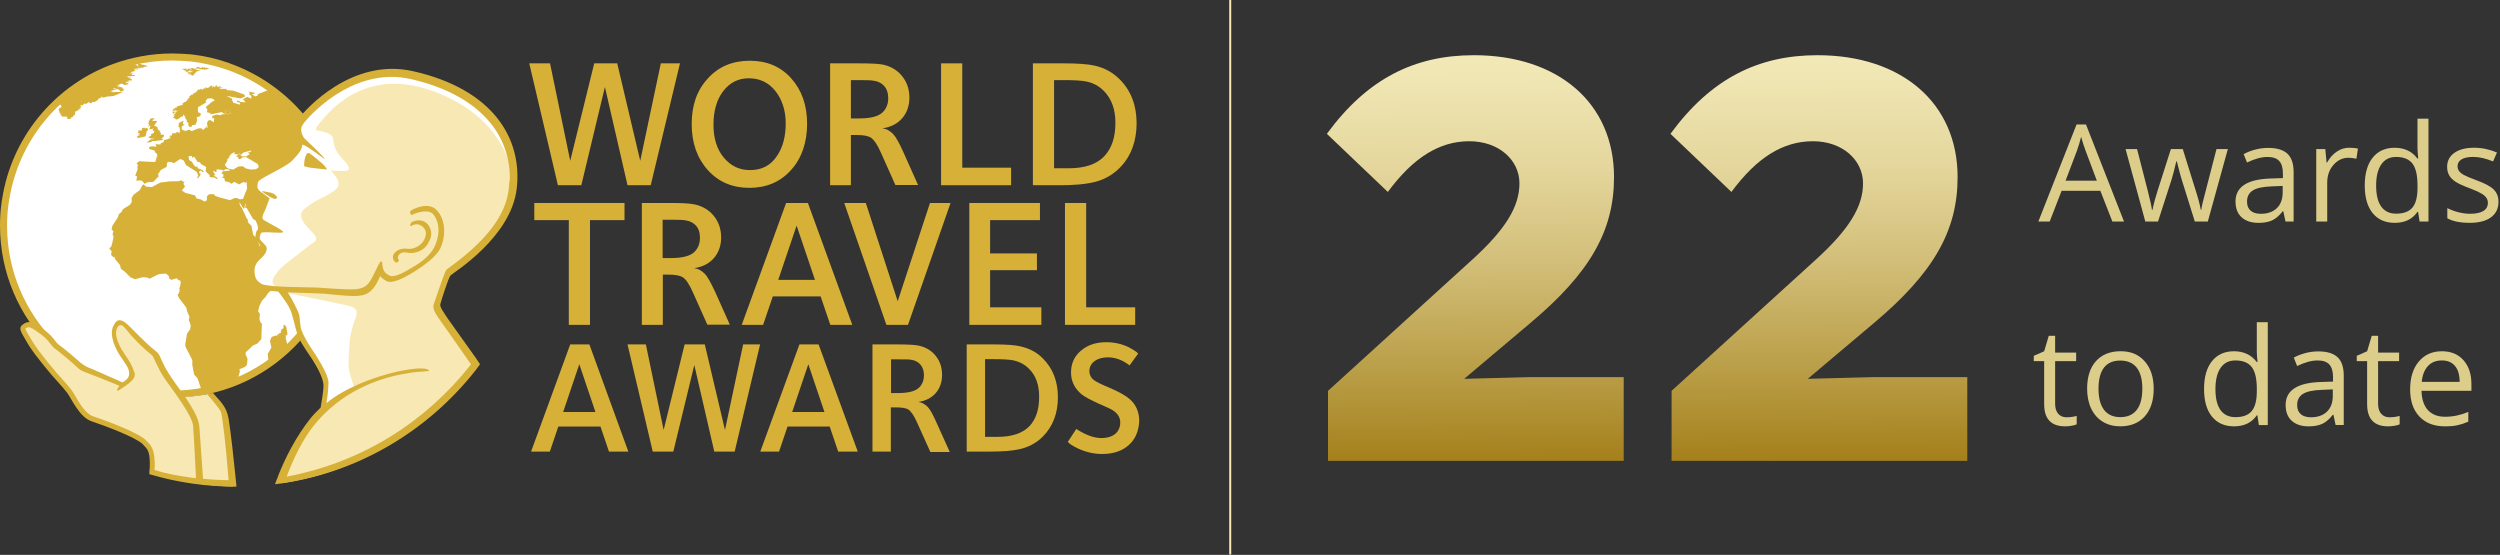 <svg width="1239" height="275" viewBox="0 0 1239 275" fill="none" xmlns="http://www.w3.org/2000/svg">
<rect x="0" y="0" width="1239" height="275" fill="#333333" stroke="none"/>
<g clip-path="url(#clip0_1_559)">
<path d="M610.2 0H609.2V274.8H610.2V0Z" fill="#F8E9B4"/>
<path d="M322.5 91.8H311L299.8 43.1L288.1 91.8H276.5L262.3 31.4H272.6L282.6 79.7L294.5 31.4H305.9L317.3 79.7L327.5 31.4H337L322.5 91.8Z" fill="#D7B038"/>
<path d="M392 84.3C386.7 90.2 379.8 93.1 371.4 93.1C363 93.1 356.1 90.2 350.8 84.3C345.5 78.4 342.8 70.8 342.8 61.5C342.8 52.2 345.4 44.7 350.8 38.9C356.1 33 363.1 30.1 371.6 30.1C380.1 30.1 386.9 33 392.1 38.8C397.3 44.6 400 52.1 400 61.3C400 70.5 397.4 78.4 392 84.3ZM384.2 45C380.8 40.8 376.4 38.8 371.1 38.8C365.8 38.8 361.6 41 358.4 45.2C355.2 49.4 353.6 55 353.6 61.8C353.6 68.6 355.3 74 358.7 78.1C362.1 82.2 366.4 84.3 371.7 84.3C377.6 84.3 382 82 385.2 77.1C388 72.9 389.4 67.6 389.4 61.1C389.4 54.6 387.5 49.1 384.2 45Z" fill="#D7B038"/>
<path d="M443.8 91.8L436.6 75.7C434.8 71.6 433.1 69.1 431.4 68.1C430 67.3 427.7 66.9 424.2 66.9H421.7V91.8H411.4V31.4H425.9C431.2 31.4 434.9 31.6 436.9 31.9C440.5 32.5 443.5 34.1 445.8 36.3C449.1 39.6 450.7 43.6 450.7 48.4C450.7 56.6 445.5 62.5 437.3 63.6C439.2 63.8 440.9 64.7 442.6 66.4C443.9 67.7 445.6 70.7 447.8 75.6L455 91.7H443.8V91.8ZM437.9 42.3C436.7 41.1 435.1 40.3 433 40C432 39.8 429.8 39.7 426.6 39.7H421.7V58.7H425.7C431.5 58.7 435.4 57.7 437.5 55.6C439.3 53.8 440.2 51.5 440.2 48.7C440.2 45.9 439.4 43.8 437.9 42.3Z" fill="#D7B038"/>
<path d="M466.4 91.8V31.4H476.9V83.1H501.1V91.8H466.4Z" fill="#D7B038"/>
<path d="M554.9 83.2C551.2 86.9 546.7 89.4 541.2 90.5C537.6 91.3 532.2 91.8 525.2 91.8H511.9V31.4H527.4C534.2 31.4 539.3 31.8 542.4 32.5C547.3 33.6 551.4 35.8 554.9 39.3C560.5 44.9 563.3 52.2 563.3 61.1C563.3 70 560.5 77.6 554.9 83.2ZM547 45C544.6 42.6 541.8 41.1 538.4 40.4C536.1 39.9 532.3 39.7 527.2 39.7H522.4V83.4H529.6C537.7 83.4 543.6 81.4 547.4 77.3C551 73.4 552.8 68 552.8 60.8C552.8 54.2 550.9 48.9 547 45Z" fill="#D7B038"/>
<path d="M292.4 109.1V161H281.9V109.1H264.8V100.6H309.5V109.1H292.4Z" fill="#D7B038"/>
<path d="M350.6 161L343.4 144.9C341.6 140.8 339.9 138.3 338.2 137.3C336.8 136.5 334.5 136.1 331 136.1H328.5V161H318.1V100.6H332.6C337.9 100.6 341.6 100.8 343.6 101.2C347.2 101.8 350.2 103.4 352.5 105.6C355.8 108.9 357.4 112.9 357.4 117.7C357.4 125.9 352.2 131.8 344 132.9C345.9 133.1 347.6 134 349.3 135.7C350.6 137 352.3 140.1 354.5 144.8L361.7 160.9H350.6V161ZM344.6 111.5C343.4 110.3 341.8 109.5 339.7 109.2C338.7 109 336.5 108.9 333.3 108.9H328.4V127.9H332.4C338.2 127.9 342.1 126.9 344.2 124.8C346 123 346.9 120.7 346.9 117.9C346.9 115.2 346.2 113 344.6 111.5Z" fill="#D7B038"/>
<path d="M411.5 161L406.7 146.9H383L378.2 161H367.6L389.6 100.6H400.4L422.4 161H411.5ZM394.8 111.8L385.7 138.7H403.9L394.8 111.8Z" fill="#D7B038"/>
<path d="M450 161H439.3L418.4 100.6H429.1L444.9 149.3L460.9 100.6H471.1L450 161Z" fill="#D7B038"/>
<path d="M480.4 161V100.6H515.4V109.1H490.7V125.6H513.9V133.9H490.7V152.3H516.1V161H480.4Z" fill="#D7B038"/>
<path d="M527.8 161V100.6H538.3V152.3H562.6V161H527.8Z" fill="#D7B038"/>
<path d="M301.8 223.8L297.6 211.4H276.7L272.5 223.8H263.2L282.6 170.7H292.1L311.4 223.8H301.8ZM287.1 180.5L279.1 204.2H295.1L287.1 180.5Z" fill="#D7B038"/>
<path d="M364.1 223.8H354L344.1 180.9L333.7 223.8H323.5L311 170.7H320.1L328.9 213.1L339.3 170.7H349.3L359.3 213.1L368.3 170.7H376.7L364.1 223.8Z" fill="#D7B038"/>
<path d="M415.4 223.8L411.2 211.4H390.3L386.1 223.8H376.8L396.2 170.7H405.7L425.1 223.8H415.4ZM400.6 180.5L392.6 204.2H408.6L400.6 180.5Z" fill="#D7B038"/>
<path d="M461 223.8L454.6 209.6C453 206 451.5 203.8 450.1 202.9C448.9 202.2 446.8 201.9 443.7 201.9H441.5V223.8H432.4V170.7H445.2C449.9 170.7 453.1 170.9 454.8 171.2C458 171.8 460.6 173.1 462.6 175.1C465.5 178 466.9 181.5 466.9 185.8C466.9 193 462.4 198.2 455.1 199.2C456.8 199.4 458.3 200.2 459.8 201.7C460.9 202.8 462.4 205.5 464.3 209.8L470.7 224H461V223.8ZM455.8 180.3C454.8 179.3 453.3 178.5 451.5 178.3C450.6 178.1 448.7 178.1 445.9 178.1H441.6V194.8H445.1C450.2 194.8 453.6 193.9 455.5 192.1C457.1 190.5 457.9 188.5 457.9 186C457.9 183.5 457.1 181.6 455.8 180.3Z" fill="#D7B038"/>
<path d="M516.9 216.3C513.6 219.6 509.7 221.7 504.9 222.7C501.7 223.4 497 223.8 490.8 223.8H479.1V170.7H492.7C498.7 170.7 503.1 171 505.9 171.7C510.2 172.7 513.9 174.6 516.9 177.7C521.8 182.6 524.3 189 524.3 196.9C524.3 204.8 521.8 211.3 516.9 216.3ZM509.9 182.7C507.8 180.6 505.3 179.3 502.3 178.6C500.3 178.2 497 178 492.4 178H488.2V216.5H494.5C501.6 216.5 506.8 214.7 510.2 211.2C513.4 207.8 515 203 515 196.7C515 190.7 513.4 186.1 509.9 182.7Z" fill="#D7B038"/>
<path d="M559.5 220.5C556.2 223.5 551.8 225 546.2 225C542 225 537.9 224 534.1 222.2C531.7 221 530 220 529.2 219L533.4 212.6C537.9 215.5 542.1 217.1 545.8 217.1C551.8 217.1 555.2 214.1 555.2 209.3C555.2 207 554 205 551.6 203.4C550.9 202.9 548.4 201.7 544.2 199.9C540.3 198.1 537.5 196.6 536 195.4C532.6 192.5 530.8 189 530.8 184.6C530.8 180.2 532.4 176.6 535.7 173.8C539 171 543.1 169.6 548.3 169.6C552.4 169.6 556.3 170.5 559.8 172.3C561.6 173.3 563.1 174.2 564.1 175.2L559.8 181.1C556.5 178.5 552.9 177.1 549 177.1C543.7 177.1 539.9 179.8 539.9 183.9C539.9 185.7 540.7 187.3 542.2 188.4C543.2 189.2 545.8 190.5 549.7 192.1C554.6 194.2 558 196.1 560 197.9C563.1 200.7 564.6 204.3 564.6 208.6C564.4 213.5 562.8 217.5 559.5 220.5Z" fill="#D7B038"/>
<path d="M85.3 197.1C38.2 197.1 0 158.9 0 111.8C0 108.1 0.2 104.5 0.7 101C0.8 100.1 0.9 99.3 1.1 98.4C5.8 68.4 26.3 43.5 53.7 32.6C54.4 32.3 55.1 32.1 55.8 31.8C65 28.4 75 26.5 85.4 26.5C88.3 26.5 91.3 26.7 94.1 26.9C94.7 27 95.4 27 96 27.1C101.7 27.8 107.2 29.1 112.5 30.9C113.1 31.1 113.8 31.3 114.4 31.6C147.2 43.5 170.7 74.9 170.7 111.8C170.6 159 132.4 197.2 85.3 197.1Z" fill="#D7B038"/>
<path d="M85.3 193.6C40.1 193.6 3.5 157 3.5 111.8C3.5 108.3 3.7 104.8 4.2 101.4C4.3 100.6 4.4 99.8 4.6 98.9C9.2 70.1 28.7 46.3 55.1 35.8C55.8 35.5 56.4 35.3 57.1 35C65.9 31.7 75.5 30 85.4 30C88.2 30 91 30.2 93.8 30.4C94.4 30.5 95 30.5 95.6 30.6C101 31.3 106.3 32.5 111.4 34.2C112 34.4 112.6 34.6 113.2 34.8C144.7 46.2 167.1 76.3 167.1 111.7C167.1 157 130.4 193.6 85.3 193.6Z" fill="white"/>
<path d="M73.2 61.3H74L73.3 63.1L74.2 61.9L73.9 62.4L74.6 62.3L74 64.1L76.2 63.7L75.6 64.3L75.9 64.9L76.5 64.7L76.3 65.9L74.2 66.7L74.8 66.5L75 67.1L73.4 68.1L75.4 68.8L76.4 68.4L75.8 69L74.6 69.1L72.7 70.7L75 70.4L75.3 69.9H76.4L80.3 69.4L80.9 68.9L80 68.6L81.2 67.7L81.3 66.8L79.5 66.7L79.9 66.1L79.1 65.5L79.6 65.3L78.3 64.2L77.9 62.9L76.2 62.2L76.9 61.8L76.6 61.6L77.4 61L77.8 59.9L75.4 60L75.8 59.7L75.5 59.5L76.6 58.9L76.4 58.6L74.7 58.7L74.3 59.1V59.5L73.6 60L73.9 60.4L73.2 61.3Z" fill="#D7B038"/>
<path d="M72.1 67.6L72.7 65L73.5 64.3L72.9 63.4L71.8 63.6L71.6 63.1L71.4 63.7V63.3L70.7 63.4L70 64.1L70.6 64.2L70.1 64.7L68.8 64.6L68.3 65L68.9 65.3L68.3 65.6L68.5 66L69.5 66.2L68.4 67L69.6 66.9L67.7 67.6L68.3 67.8L67.7 68.1H68.4L67.9 68.5L72.1 67.6Z" fill="#D7B038"/>
<path d="M60.8 45.7L57.8 45.5L55.2 45.9L56.7 45.5L54.5 45.4L55.3 45.2L55.4 44.8L58.1 44.5L56.5 44.2L56.1 43.9L56.3 43.7L58.8 44.3L59.7 45.3H60.5L60.7 44.9L61.5 45.3L61.1 44.6L61.6 44L60.7 44.3L61.4 43.8L60.3 44L61 43.6L59.3 43L58.4 43.4L58.6 43L59.4 42.8L57.5 42.6L59.3 42.3L57.7 42L58.5 42.1L60.3 41.4L61.7 42.1L63.5 41.8L63.7 41.4L62.1 40.7L62.6 40.5L65.2 40.7L63.6 40.5L64 40.1H63.2L64.1 39.9L63 39.6L65.1 40L65.4 39.3L64.1 38.8L65.3 38.6L63.6 38.4L62.9 37.9L67 37.6V37.3L65.1 37.1L65.5 36.9L65.2 36.7L66.4 36.6L65.2 36.3L64.1 36.7L65.3 35.8H65.1L65.3 35.6L67.3 35.1L66.6 35.3L67 34.8L68.8 34.4L66.5 34.6L66.4 34.3L70 33.8H65.8L71.2 33.5L71.1 33.2L73.5 32.8L70.9 32.1H70.8C70.4 32.1 69.9 31.9 69.5 31.7C69.1 31.5 68.7 31.3 68.3 31.3H68.1L68.7 33L66.5 31.5C52.5 34.6 39.8 41.5 29.5 51L30.3 52.6L30.8 52.8H30.4L30.6 53.1L29.5 53.5C29.4 53.7 29.2 53.8 29.1 54L29.2 55.1L29.7 55.3L29.3 55.6L29.9 56.1L29.6 56.3L30.4 56.1L29.8 56.4L30.1 56.7L29.8 56.9H30.8L29.9 57.1L31.1 57.6L30.4 57.9L33.3 57.7L32.8 58L33.6 58.3L33.2 58.8L33.6 59L35.3 58.8L34.9 58.3L35.7 58.2L37.2 56.6L37.3 55.7L37 55.4L38.3 55L38 54.7L38.7 54.8L38.6 54.4L39.6 54.2L39.1 53.8L39.9 53.9L40 53.4L39.3 53.2L40.5 53.1L39.8 52.4L40.1 52.1L41 52.2L41.5 52L41.1 51.6L41.7 51.4H43.1L43.2 51H43.5L43.9 50.4L44.5 50.6L43.7 51L44.1 51.2L44.3 50.9L45.4 51.2L45.8 50.5L46.8 50.6L48.3 49.7L49 48.8L50.3 48.4L50.2 47.6L50.8 48.3L52.2 48.2L52.7 47.9L56.2 47.6L60.8 45.7Z" fill="#D7B038"/>
<path d="M97.1 33.7L96.4 33.8L97.1 34L99.6 33.9L97.8 34.2L101.4 34.5L102.7 34.3L103.8 33.7L101.6 33.6L101.9 33.3L100.4 33.6L100.6 33.2L100.2 33.1L99.9 33.7L97.6 33.1L97.5 33.3L97.8 33.5L97.2 33.3L97.5 33.7L95.9 33.6L97.1 33.7Z" fill="#D7B038"/>
<path d="M91.4 34.4L91.2 34.7L91.8 34.9L90.9 34.8L92.5 35.2L91.8 35.3L92.3 35.6L93.7 35.4L93.5 35.3L93.7 35L94.3 34.9L94.5 35.3L95.3 35L95.2 35.3L95.9 35.4L92.8 35.8L93.1 36.1L95.6 35.9L93.9 36.2L94.9 36.4L93.2 36.3L93.5 36.8L95.2 36.9L94.5 37L95.2 37.5L95.8 37.4L96.4 36.5L96.3 36.4H96.8L96.9 35.8H97.4V35.4L99.4 35L97.1 34.5L96.8 34.1L96 34.3L96.3 33.9L95 33.7L94.5 33.9L95.1 34.8L93.7 33.9L93 34.2L93.3 34.5L91.7 34.2L92.9 33.8L90.3 34.2L90.8 34.6L91.4 34.4Z" fill="#D7B038"/>
<path d="M141.7 165.7L142.1 166.4L142.5 165.7L141.9 162.1L141 160.9L140.5 161.2V162.5L139.7 163.3L139.3 163.1L139.4 164L139 164.3L139.4 164.7L138.6 165.2L138.4 164.8L138.3 165.8L137.8 165.5L137.3 166L137.5 166.7L136.8 166.2L134.6 167L133.8 168.9L134.5 172.3L132.7 175.4L133 178.6L135.9 177C138.1 175.3 140.7 173 141.9 171.9L142.5 171.3L141.6 167.6L141.7 165.7Z" fill="#D7B038"/>
<path d="M133.1 44.6L127.9 46.6L127.6 47.4L126.7 47.8L124.8 46.8L126.3 46.4L125.9 45.9L122.7 45.3L123.6 45.7L123.7 47L124.5 47.4L124.6 48.9L122.5 48L120.4 49.2L121.8 50.7L118.9 50.5L119.1 50.3L117.5 49.8L117.4 50.5L118.7 50.8L119.2 51.6L118.5 51.8L115.4 50.8L115.5 50.3L114.9 49.7L115.2 49L112.2 47.5L119.2 48.8L121.3 47.9L121.4 47.5L121 46.8L115.5 44.9L112.7 44.7L111.8 44.4L112.7 44.2L111.5 43.9L111.3 44.2L110.6 44H110.5L109.3 44.2L109.5 43.9L108.3 43.6L110.4 43.3L108.6 42.8L107.6 43.2L107.8 43L107.4 42.8L107.9 42.5L107 42.3L106.6 43.1L106.2 43.3L106.1 42.6L104.9 43.6L105.4 42.6L104.6 42.4L103.1 43.6L101.5 43.3L102 44L101.2 43.7L100.1 44.6L100.2 43.8L99.7 44.4L99.6 44H99.2L99.1 44.3L99.5 44.6L98.3 44.3L97.7 44.9L97.9 45.2L96.8 45.5L97.8 45.6L96.6 45.8L96.7 46.2L96.2 46L95.6 46.7H96.1L95 46.9L93.8 47.8L93.9 48.4L93.1 48.8L93.7 48.9L93 49.2L93.2 49.5L92.9 49.2L92.7 49.6L93 49.8L92 50.1L92.3 50.3L92 50.6L91.5 50.5L90.3 51.5L90.7 51.9L88.1 52.6L87.5 52.8L88.1 53.2H86.9L87.1 53.6L85.6 53.7L86.9 54L85.5 54.2L85.8 54.3L85.5 55L87 54.7L87.5 55L88 54.5L87.8 54.9H88.1L87.3 55.4L85.4 55.3L85.5 55.7L86 55.6L85.4 56L85.8 56.1L85.7 56.6L86.6 55.7H87.4L86.1 56.8L86.7 56.9L85.5 57.3H86.7L85.7 58.3L87 58.8L86.9 59.1L88 59.2L90 57.7L90.7 57.8V56.9L91 57.1L91.2 56.6L91.3 57.5L91.8 57.7V58.6L92.6 59.5L92.5 60.2L93.6 61.3L93.2 61.7L93.7 62.6L93.5 62.8L94.9 62.9L95.2 62L96.9 61.8L97.6 60L97.7 58.8L97.4 58.6L97.8 58.5L97.1 58.3L99.6 57.4L98.9 57.3L99.8 56.6L98.4 55.6L98.1 55.9V53.1L99.1 52.6L102.3 50.7L101.9 50.2L102.2 49.5L102.8 49.2L102.5 48.9L104.7 48.7L106 49.3L106.3 50L105.4 50.2L102.6 52.5L102 53L102.8 54.5L102.5 55.6L104.1 56L104.5 56.5L104.3 56.7L109.2 55.7L110.2 55.5V56L112 56.5L109.8 56.7L109.5 57.1L107.3 56.8L105.1 57.5L105.3 58.6H106.2L106 60.6L104.2 59.5L103.3 59.7L102.6 60.8L102.9 63.4L102.3 63.2L102.7 62.3L101.1 64.1L100.2 64.3L100 63.6H98.4L95 65L93.6 64.2L93.1 64.6L93.4 64.4L91.3 65.1L91.6 64.6L90.5 64.5L90 63.8L90.1 62.6L91.5 61.8L90.6 61.4L91 59.8L88.7 60.9L88.4 62.8L89 63.1V63.7L89.3 64.2L89 64.5L89.4 65.2L88.9 65.3L89 66L87.9 65.4L87.1 65.8L87.6 66.1L87.2 66H85.4L85.2 67.4L84.9 67.2V66.6L83.9 68L84.8 68.3L83.2 68.9L82.3 69.2L81.3 69.4L81.1 70.4L79.5 71.1L79.8 71.5L78 71.6L77.1 71.1L77.5 72.7L75.3 72.5L73.8 72.9L74.1 73.9L77.1 74.8H76.7V75.4L77.7 76.1L78.1 77.6L77.8 77.3L77.1 80L76.5 80.3L69.1 79.9L67.7 80.9L68.4 81.9L68.1 82.6L68.2 83.9L67 87.1L67.9 87.4L67.6 89.6L69.4 89.4L70.4 89.6L71.7 91.1L73.2 90.3L76 90.1L78.7 87.3L78.3 86.3L79.8 84.2L82.6 82.7L82.7 81.8L82.8 80.6L83.8 80.2L85 80.4L86.3 80.8L87.9 79.7L89.4 78.8L91 79.5L92.2 81.8L97.5 85.2L98.3 87.1L97.7 88L98.1 88.4L99.4 86.7L99.3 86.1L98.6 85.7L98.9 84.8L99.4 84.5L100.9 85.5L101 85.2L100.4 84.3L97.9 83.3L98 82.5L97.1 82.7L96.5 82.3L95 80.1L93.7 79.3L93.4 77.5L95 77.2L95.3 78.2L96.2 77.6L97.9 80.2L98.9 80.4L99.7 81H99.1L101.9 82.6L102.2 82.8L101.9 84.8L102.9 85.9L104.1 86.9L103.7 87.1L104.3 87.9H106.1L107.8 88.9L107.7 88.1L105.9 87L106.4 86.9L106.3 86.4L106.7 86.6L105.8 85.4V84.5L106.9 85.4L106.7 85L107.4 85.4L107.2 84.7L107.8 85L107 84.3L107.8 83.9L109.9 84.2L110.8 84.3L110.1 85.2L111.7 83.9L113.3 83.8L113.4 83.5L112.4 83.1L112.1 82.6L111.4 81.7L112.6 79.8L112.8 78V78.8L113.5 78.3L113.6 77.5L114.5 76.5L114.2 76.1L114.6 76.3L116.1 75.4L116.5 75.9H115.8L116.3 76L116 76.3L118.2 76.6L117 77.5L118 77.8L118.2 78.7L118.9 78.9L120.5 77.9L121.6 78L121.7 77.4L119.9 77.6L119.2 76.7L118.2 76.3L118.7 76.1L119.6 76.8L119.8 75.9V76.4L120.6 75.6L124.3 74.6L124.6 74.9L123.7 75.5H122.8L123.7 76.4L121.7 77.7L127.6 81.2L128.2 82.3L128.1 83L126.8 83.9L124.1 84L121.9 83.5L120.3 82.4L118.2 82.5L115.6 84L113.3 83.7L113.4 84.2L114.2 84.5L110.5 84.9L110.1 85.5L109.8 86.3L110.7 86.2V87.5L111.1 87.8L110.3 87.5L110.2 88.1L111.2 88.4L111.5 89.9L112.7 89.8L111.7 90.4L113.1 90.1L114.8 91.1L116.1 90.1L118.5 91.4L120.6 90.2L121.7 90.6L122.3 90.2V91.8L122.5 93.4L121.5 95.8L120.5 98.5L119.2 98.8L118 98.5L117.6 98.1L116.1 98.2L114 99.2L109.1 97.9L106.6 97.1L106.2 96.3L103.8 96.2L102.6 97.2L102.5 99.3L101.3 99.9L99.7 98.9L97.4 98.3L96.6 96.8L91.9 95.6L90.1 94.4L91.7 92.5L90.9 91.1L91.5 89.8L90.8 90.1L89.8 89.3L88.6 89.8L84 89.9L79.4 90.5L75.3 92.7L72.4 92.5L71.2 91.4L70.6 91.7L69.4 94.1L66.2 96.5L65.2 98.2L65.3 100.1L64.8 100.9L64.4 101.5L60.9 103.7L60.2 105.1L58.9 106.1L58.4 107.7L55.7 111.9L55.3 113.6L56.2 114.6L55.8 116.1L56.3 117.4L55.5 121L55 122.4L54.1 123L55.4 124.7L55.1 125.5V126.4L56.2 127.5L57.5 127.1L56.7 127.5L57.2 128.6L59.5 131.4L59.9 133.2L61.8 134.6L64.6 137.4L66.9 138.4L70.5 137.4L72.7 137.5L74.2 138.1L78.4 136L79.3 135.8L80.4 135.7L82.3 135.6L83.2 136.4L83.8 137V137.9L84.8 138.7L87.6 137.9L88.4 138.8L89.3 139L89.6 140.1L89.3 141.7L88.8 143.1L89.1 143.4L88.8 144.1L89.5 144.6L88.7 144.5L88.6 145.5L88 146L88.7 147.7L91.1 150.8L92.3 152.4L92.6 153.5L92.7 154.1L93.9 157.1L93.6 158.5L94.5 161.3L94.3 163.1L92.7 165.3L91.8 170.6L91.9 171.8L95.3 178.4V180.8L96.2 185.6L97.9 187.5L99.7 192.8H99.8C100.3 192.7 100.8 192.6 101.3 192.5C103.9 192 109.2 190.7 115.1 188.4C116.1 188 117.1 187.6 118.1 187.1L119 183.7L118.5 183.5L118.9 182.9L121.5 181.8L122.4 180.8L122.7 177.9L121.7 175.6L121.8 174.6L125.4 171.2L127.5 170.3L129.5 168.1L129.8 160.4L129.1 159.8L128.6 158.2L128.8 155.5L127.9 154.3L128.5 151.8L129.9 148.9L131.5 147.3L132.9 145.2L137.1 141.6L139.5 138.8L141.1 136.4L142.7 132.6L143.6 129.6L144.2 129.5L143.8 129.3L144 127.3L143.3 127L141.4 127.8L135.2 129.4L133.6 127.8L132.7 127.6L133.7 126.9L133.3 125.7L130.9 123.1L129.5 122.6L129.1 121.7L128.8 122.1L127 117.8L125.5 116.5L124.6 111.9L123 110.3L122.7 109.2L123.1 109.1L122.3 108.3L119.9 103.1L118.9 101.7L118.6 100.1L120.7 103.4L121.1 103.2L121.6 101H121.8L121.5 103H122.2L125.4 108.5L126.7 109.3L127.6 111.4L128 114L130.1 115.7L132.6 120.4V122L133.9 125.9H135.7L136.8 124.9L140.6 123.9L141.6 122.9L145.1 121.6L145.2 120.7L146.1 120.1L148.5 119.6L149.3 118.3L150.3 118L150.7 116.9L152 116.4L152.1 114.4L152.8 114.3L154.2 111.3L152.7 109.7L150.2 108.8L149.4 107.8L149.2 106.7L149.3 105.7L148.9 106L146.5 108.9L143.8 109L143.1 108.6L143.2 108.1L143.3 106.3L142.7 105.9L142.3 108L141.3 106.4L141.1 105L138.8 102.2L137.9 101.1L138.6 100.6L138.2 100.2L138.9 100.1L139.2 99.3L140.1 100.2L140.6 99.9L142.8 103.3L145.7 105L147 105.2L149.2 104.3L149.8 104.6L150.7 106.4L156.1 107.2L160.4 107L162.3 106.9L163.9 109.1L164.6 109.3L165.9 110.7L167.4 110.5C167.4 83.5 153.8 59.4 133.1 44.6ZM112.7 56.8L111.4 54.9L112.3 54.4L113.9 55.1L114.5 56L112.7 56.8Z" fill="#D7B038"/>
<path d="M112.3 54.3L111.4 54.9L112.7 56.8L114.5 55.9L113.9 55L112.3 54.3Z" fill="#D7B038"/>
<path d="M235.5 180.8C230.4 173.2 223.6 163.5 223.6 163.5L216 151.7L222.3 135.5C245.5 115.6 255.8 105 253.2 77.8C250.6 50.6 204.7 31.6 188 35.4C171.4 39.2 154.9 52.5 150 58.4C145.1 64.2 149.3 64.5 148.6 69.9C147.9 75.3 140.6 80.9 134.8 84.2C129 87.5 125.7 89.4 125.9 91.7C126.1 94 132 98.5 132 98.5C132 98.5 131.3 101.1 130.1 104.1C128.9 107.2 128.5 108.1 129.4 109.3C130.3 110.5 137.6 114 137.6 114H130.8C126.3 114 126.3 117.8 128.7 120.6C131 123.4 130.1 124.8 127.3 128.1C124.5 131.4 123.1 134.2 125.4 138.9C127.8 143.6 139.5 143.1 139.5 143.1C139.5 143.1 145.1 153 147 161.4C148.9 169.8 158.2 182 160.6 188.6C162.9 195.2 159.2 203.6 159.2 203.6C149.8 214.3 144 226.8 140.8 235.3L139.3 239.5C178.9 233.7 213.2 211.9 235.5 180.8Z" fill="#F8E9B4"/>
<path d="M113.6 219.9C113.6 219.9 112.2 207.7 111.4 205.5C110.6 203.3 104.1 195 104.1 195C98.5 196.4 90.1 196.9 90.1 196.9C90.1 196.9 80.3 181.6 78.5 178.3C76.7 175 67.2 166.6 62.8 161.9C58.4 157.1 55.9 163 57 167.7C58.1 172.5 64.7 181.2 65.4 184.1C66.1 187 60.6 190.3 60.6 190.3C60.6 190.3 48.9 185.9 42.7 183C36.5 180.1 30.7 173.9 26.6 169.9C22.6 165.9 15.6 160.8 13.5 160.8C11.4 160.8 10.6 163.7 12.4 166.3C14.2 168.9 23.4 182 27 185.7C30.7 189.3 36.1 197 39 202.1C41.9 207.2 47.4 208.7 60.2 213.1C73 217.5 74.4 223 75.2 226.6C75.4 227.6 75.4 229.5 75.4 231.8C75.4 232.1 75.3 233.1 75.2 234.5C87.9 238.5 101.4 240.8 115.4 241.1L114.5 229.7L113.6 219.9Z" fill="#F8E9B4"/>
<path d="M174.3 152C172.4 151.2 140.6 144.9 140.6 144.9C140.6 144.9 146.2 154.3 146.8 157.8C147.4 161.3 148.4 165.4 150.9 169.4C153.4 173.4 160.7 186 161.2 188.2C161.7 190.4 160.4 203.1 160.4 203.1L175.6 192.3C175.6 192.3 174.2 188.2 173.2 184.5C172.3 180.9 172.9 176.6 173.1 172C173.2 167.4 174.5 161.9 176.1 157.9C177.7 154 176.2 152.8 174.3 152Z" fill="white"/>
<path d="M212.8 39.1C179.6 28.8 162 46.7 154.4 54C146.8 61.3 147.6 63.2 148.2 66.3C148.8 69.5 148 72.8 146 76.1C143.9 79.4 134.6 84.3 131.8 85.6C129 86.9 126.1 89.4 126.4 92.1C126.7 94.8 132.4 98.1 132.4 98.1C132.4 98.1 130.8 102.2 129.2 105.5C127.6 108.8 128.9 108.5 129.7 109.3C130.5 110.1 138.3 113.9 138.3 113.9C138.3 113.9 134.2 113.9 131.3 113.7C128.4 113.5 128.3 114 128 115.4C127.6 117 128.8 119.7 129.9 121.4C131 123.1 129.7 125.4 128.5 127.1C127.2 128.8 123.3 132 125.6 138C128 144 141.2 142.7 141.2 142.7C132 142.4 134.7 137.5 139.3 132.8C141.4 130.6 149.3 124.9 152.6 122.2C155.9 119.5 159.1 119.2 154 114.3C145.2 105.8 150.5 103.9 153.8 101.3C157.1 98.8 166.3 95.5 167.6 92.3C168.9 89.1 163.8 84.5 163.8 84.5C163.8 84.5 168.6 84.8 171.2 84.7C173.9 84.5 173.4 82.6 169.8 78.8C166.2 75 165.4 72.3 165.1 68.8C164.8 65.3 156.9 64.8 156.6 64.4C156.3 63.9 157.2 62.4 157.9 61.6C161.3 57.7 179 32.4 214.2 45C254.2 59.3 254.6 91.2 254.6 91.2C256.5 76 246 49.4 212.8 39.1Z" fill="white"/>
<path d="M201.8 123.3C199.1 122.9 196.9 123.8 195.4 125.5C193.9 127.3 195.2 129.9 196.3 130.1C197 130.2 198.1 129.3 197.5 128.6C196.9 127.9 197.1 126.2 198.8 125.4C200.6 124.6 202.2 125.5 204 125.4C206.6 125.3 210 124 211.8 121.2C213.1 119.1 214.9 115.9 212.7 112.2C209.9 107.3 204 109.7 203.7 110.4C202.8 112.6 203.4 112.1 204.8 111.5C206.1 110.9 208.5 110.8 210.4 113.4C211.8 115.3 210.8 118 209.7 119.7C208.6 121.4 205.2 123.8 201.8 123.3Z" fill="#D7B038"/>
<path d="M159.7 81C158.4 79.8 154.5 76.7 153.4 76C152.3 75.3 151.9 76.5 151.4 77.5C150.9 78.5 150.7 81.3 150.7 82C150.7 82.6 151.5 82.6 153.7 83.1C154.7 83.3 162.1 84 162.1 84C161.9 83.5 161 82.2 159.7 81Z" fill="#D7B038"/>
<path d="M131.7 95C130 94.6 129.9 94.7 130.1 95.1C130.2 95.3 132.5 96.8 134 97.7C135.6 98.5 136.2 98.7 136.6 98.5C137.1 98.3 138 98.1 136.5 96.7C135 95.3 133.4 95.4 131.7 95Z" fill="#D7B038"/>
<path d="M204.8 35.3C174.1 28.3 151.2 54.8 148.8 57.8C144.8 62.7 146.6 63.4 147.2 67.4C147.2 67.4 147.7 72.8 144.1 76.5C141.4 79.4 135.8 82.6 132 84.7C128.2 86.9 125.5 87.6 125 89.8C124.5 92 123.9 93.1 129.4 96.8L131.7 98.8C131 100.7 131 100.9 129.6 103.7C128.3 106.2 126.5 108.8 128.9 109.9C131.2 111 136.1 113.5 136.1 113.5C136.1 113.5 130.5 113.1 129.4 113.1C128.3 113.1 127.1 113.9 126.8 115.7C126.5 117.3 126.3 118.2 128.1 120.3C129.9 122.5 129.7 124.4 127.9 126.1C126.1 127.7 122 131.9 123.2 136.7C124.5 141.9 127.1 143.6 136.7 144.4C137.1 144.5 137.5 144.5 137.9 144.5C138.1 144.7 142.4 150.3 143.6 152.9C144.9 155.6 145.6 159.4 146.9 164.1C148 168.3 150.6 171.9 153.6 176.4C154 176.9 154.3 177.5 154.7 178C158.1 183.2 160.1 187.9 160.3 190.6C160.5 193.1 159.1 200.9 158.9 202L157.1 203.8C156.5 204.4 155 205.9 154.3 206.8C146.5 216.5 141.2 227.4 137.9 235.7C137.9 235.8 137.8 235.9 137.7 236.3C137.6 236.7 137.4 237.2 137.1 237.8C136.9 238.4 136.6 239.1 136.3 240C176.7 235 211.9 213.8 235.8 183.4C236.5 182.4 237.2 181.5 237.9 180.5C237.2 179.5 236.6 178.6 235.8 177.4C235.4 176.867 235.4 176.867 235.8 177.4C235.6 177.1 235.3 176.7 235.1 176.4C229.6 168.6 222 158 222 158C220 154.9 217.9 152.2 218.2 150.8C218.6 149.4 222.1 137.7 223.4 136.4C224.7 135.1 253.3 117.7 256.1 93.4C258.9 69.1 244.9 44.4 204.8 35.3ZM252.1 93.8C251 103.1 245.7 115.9 222.8 132.5L221.1 133.8C219.7 136.6 215 150.7 215 150.7C214.5 151.9 214.6 153.8 217.4 157.7C218 158.5 225 168.5 230.6 176.5C231.6 177.9 232.5 179.3 233.4 180.6C211.4 208.7 179.8 229.1 142.1 236.2C142.4 235.3 142.8 234.4 142.8 234.3C147 223.6 151.9 214.7 157.8 208.2C172.2 192 191 186.6 202.5 184.9C205.5 184.4 208.1 184.2 210 184.1C210.2 184.1 210.4 184.1 210.6 184C211.5 183.9 212.5 184 212.6 183.8C212.7 183.3 211.5 182.9 211.3 182.9C210.2 182.6 208.4 182.5 205.9 182.7C190.4 184.3 171 191.9 161.8 199.8C162.2 197.1 162.7 193.7 162.7 191.6C162.7 191.4 162.8 189.7 162.8 189.5C162.6 186.4 160.1 181.7 156.9 176.6C156.7 176.2 156.4 175.9 156.2 175.5C156.2 175.5 149.7 166.4 149 162C148.3 157.6 148.8 156.9 147.8 154.7C146.7 152.3 145.1 148.7 142.6 144.9C147.2 145.1 159.3 145.4 161.1 145.6C163.3 145.8 171.2 146.7 175.4 146.7C181.1 146.7 184.8 145.5 188.4 136.8C188.4 136.8 189.3 138.2 191.8 139.4C194.3 140.6 199.4 138 201.4 136.9C205 135 215.2 128.8 218 123.5C220.8 118.2 221.4 109.2 216.3 104C212 99.7 204.5 103.8 203.9 104.2C203.1 104.9 203 104.9 203.5 106.1C203.8 106.8 204.1 106.6 205.1 106.1C206.3 105.5 212.5 103.3 214.9 106.4C217.4 109.7 218.4 114.7 215.8 121.3C213.1 127.9 205.7 131.7 203.7 132.9C199.1 135.8 194.8 137.5 193.3 136.7C191.6 135.8 189.5 135 189.4 130C189.4 129.4 188.5 129.5 188 130.4C187.4 131.3 185.4 136.2 183.2 139.6C181.7 141.8 179.6 143.7 173 143.4C165.6 143.2 160.5 142.7 157.2 142.5C154.1 142.3 134.8 142.5 130 140.9C127.9 139.8 126.8 138.5 126.4 136.7C125.4 132 127.2 129.9 129.6 127.8C131.1 126.4 132.2 124.8 132.2 123.1C132.2 121.5 129.1 119.5 128.8 118.5C128.5 117.5 129 116.1 129.4 115.5C130.1 114.4 140.1 116 140.3 115C140.6 114 130.6 109.5 130.2 108.5C129.8 107.5 130.5 105.9 131 105C131.5 104.1 133.6 98.3 133.6 98.3C133.6 98.3 130.1 95.7 130 95.6C127.3 93.8 127.6 92.8 127.6 92.2C127.6 91.3 127.8 90.3 128.1 89.9C129.6 87.9 141.7 82.8 144.7 79.7C147.6 76.6 149.7 74.5 149.8 71.7C151.3 71.8 155.8 75.2 157.1 76.1C158 76.7 160 78.2 160.2 78.4C160.4 78.6 161 78.9 161 78.9C159.6 76.6 153 70.7 151.2 68.9C149.9 67.6 149.1 65.4 149.3 63.8C149.3 63.5 149.4 63.2 149.4 63C149.7 62.3 150.1 61.6 150.8 60.7C151.7 59.5 174 32.4 203.7 39.2C221.8 43.4 235.1 50.9 243.5 61.5C249.6 69.2 252.7 78.5 252.7 88.5C252.4 89.9 252.3 91.8 252.1 93.8Z" fill="#D7B038"/>
<path d="M74.1 232.6C74.1 233.3 74 234.1 74 235C87.7 239.1 102.2 241.2 117.2 241.2C117.1 240.5 117.1 239.8 117 239.1C117 238.7 116.9 238.4 116.9 238C115.8 227.2 114.4 214.3 113.3 207.5C112.2 201.1 108.9 198.8 105.5 194.7L102.6 195.3C102.6 195.3 108.7 202.2 109.5 204.2C110.1 205.6 111.9 219.9 113.3 238C109.1 237.9 104.7 237.7 100.6 237.3C100.5 235.5 100.4 234.2 100.4 234.1C99.7 224.6 99 213.7 98.8 211.4C98.3 207.2 96.3 202.7 87.3 190.5C81.1 182 80.3 178.6 79.1 176.3C78.6 175.3 77.9 174.5 76.7 173.6C72.7 170.6 65.5 162.9 63.1 160.7C60.6 158.5 58.1 157.2 56.1 161.7C54.1 166.2 57 172.7 60.1 177.2C63.2 181.7 64.4 183.3 63.9 186.1C63.6 188 60.7 189.5 60.7 189.5C60.7 189.5 49.9 184.7 45.7 182.9C41.5 181.2 42 181.9 40 179.9C38 177.9 30.6 171.8 29.1 170.8C27.6 169.8 26.5 167 22.6 164C18.6 161 15.6 158.3 12.1 160.3C8.6 162.3 10.2 164.1 13 169C15.9 174.1 18.8 177.4 22.5 182.1C26.2 186.8 31.1 191.7 33.3 194.7C35.5 197.7 39.4 206.8 45.4 208.8C51.4 210.8 67.6 216.8 70.8 220.2C71 220.5 71.3 220.7 71.5 221C73.4 222.9 74.5 224.3 74.2 232.2C74.1 232.4 74.1 232.5 74.1 232.6ZM73.3 219.2L72.6 218.5C72.3 218.1 71.9 217.8 71.4 217.4C65.2 212.7 47 206.6 46.1 206.3C42.5 205.1 39.4 199.9 37.4 196.4C36.6 195.1 36 194 35.3 193.1C34.1 191.6 32.5 189.7 30.5 187.5C28.5 185.3 26.3 182.8 24.4 180.4L22.7 178.3C19.8 174.6 17.5 171.7 15.1 167.6L14.2 166.1C13.5 164.9 12.7 163.5 12.5 162.9C12.6 162.8 12.8 162.7 13.1 162.5C14.5 161.7 15.8 162.4 19.6 165.2L20.7 166C22.8 167.6 24 169.1 25 170.4C25.8 171.4 26.5 172.3 27.4 172.9C28.7 173.8 35.9 179.7 37.9 181.7C39.6 183.3 40.1 183.6 41.9 184.3L44.5 185.3C44.5 185.3 59.1 191 59.2 191.3C57.9 192.6 57.6 194.3 58.9 193.4C61.1 191.8 67.8 188.4 66.7 184.8C65.5 181.2 64.1 178.8 61.9 175.7C59.8 172.7 57.5 168.3 57.5 165.1C57.5 164.2 57.7 163.3 58 162.5C59.5 160.1 60.8 161.3 61.9 162.5C63.1 163.8 64.1 165.3 65.5 166.8C68.1 169.6 71.7 173.2 74.4 175.3C75 175.7 75.3 176.1 75.6 176.4C76.1 177 76.3 177.8 77 179.2C78.3 181.6 79.1 184.4 83.8 190.7C94 204.5 95.5 209 95.7 211C95.9 212.9 96.5 223.8 97 234.4C97 234.5 97.1 235.5 97.1 237C91.8 236.4 86.6 235.5 81.5 234.3C79.9 233.9 78.2 233.4 76.6 232.9C76.6 232 76.7 231.3 76.7 230.7C76.7 224.1 75.6 221.5 73.3 219.2Z" fill="#D7B038"/>
<path d="M1046.89 109.79L1040.93 94.56H1021.73L1015.83 109.79H1010.2L1029.14 61.7H1033.82L1052.66 109.79H1046.89ZM1039.19 89.54L1033.62 74.7C1032.9 72.82 1032.16 70.52 1031.39 67.79C1030.91 69.89 1030.22 72.19 1029.33 74.7L1023.7 89.54H1039.2H1039.19Z" fill="#DCCD8B"/>
<path d="M1087.75 109.79L1081.17 88.73C1080.75 87.44 1079.98 84.52 1078.84 79.95H1078.58C1077.71 83.77 1076.94 86.72 1076.29 88.8L1069.51 109.8H1063.22L1053.43 73.89H1059.13C1061.44 82.91 1063.21 89.78 1064.42 94.5C1065.63 99.22 1066.33 102.4 1066.5 104.03H1066.76C1067 102.78 1067.39 101.17 1067.92 99.2C1068.46 97.22 1068.92 95.66 1069.31 94.5L1075.89 73.89H1081.79L1088.21 94.5C1089.43 98.26 1090.26 101.41 1090.7 103.97H1090.96C1091.05 103.18 1091.28 101.97 1091.66 100.33C1092.04 98.69 1094.32 89.88 1098.49 73.89H1104.12L1094.19 109.8H1087.74L1087.75 109.79Z" fill="#DCCD8B"/>
<path d="M1132.69 109.79L1131.61 104.68H1131.35C1129.56 106.93 1127.77 108.45 1125.99 109.25C1124.21 110.05 1121.99 110.45 1119.32 110.45C1115.76 110.45 1112.97 109.53 1110.95 107.7C1108.93 105.87 1107.92 103.26 1107.92 99.87C1107.92 92.62 1113.72 88.82 1125.32 88.47L1131.41 88.27V86.04C1131.41 83.22 1130.8 81.14 1129.59 79.8C1128.38 78.46 1126.44 77.79 1123.78 77.79C1120.79 77.79 1117.4 78.71 1113.62 80.54L1111.95 76.38C1113.72 75.42 1115.66 74.67 1117.76 74.12C1119.86 73.57 1121.98 73.3 1124.1 73.3C1128.38 73.3 1131.55 74.25 1133.62 76.15C1135.68 78.05 1136.72 81.1 1136.72 85.29V109.79H1132.69ZM1120.41 105.96C1123.79 105.96 1126.45 105.03 1128.39 103.18C1130.32 101.32 1131.29 98.72 1131.29 95.38V92.14L1125.85 92.37C1121.53 92.52 1118.41 93.19 1116.5 94.38C1114.59 95.57 1113.63 97.42 1113.63 99.93C1113.63 101.9 1114.23 103.39 1115.42 104.42C1116.61 105.45 1118.28 105.96 1120.42 105.96H1120.41Z" fill="#DCCD8B"/>
<path d="M1164.31 73.23C1165.9 73.23 1167.34 73.36 1168.6 73.62L1167.85 78.67C1166.36 78.34 1165.05 78.18 1163.92 78.18C1161.01 78.18 1158.53 79.36 1156.47 81.72C1154.41 84.08 1153.37 87.02 1153.37 90.53V109.79H1147.93V73.88H1152.42L1153.04 80.53H1153.3C1154.63 78.19 1156.24 76.39 1158.12 75.12C1160 73.85 1162.06 73.22 1164.31 73.22V73.23Z" fill="#DCCD8B"/>
<path d="M1198.41 104.97H1198.12C1195.61 108.62 1191.85 110.44 1186.85 110.44C1182.15 110.44 1178.5 108.83 1175.89 105.62C1173.28 102.41 1171.97 97.85 1171.97 91.93C1171.97 86.01 1173.28 81.41 1175.9 78.14C1178.52 74.86 1182.17 73.23 1186.84 73.23C1191.51 73.23 1195.44 75 1198.04 78.54H1198.47L1198.24 75.95L1198.11 73.43V58.82H1203.55V109.8H1199.13L1198.41 104.98V104.97ZM1187.53 105.89C1191.24 105.89 1193.94 104.88 1195.61 102.86C1197.28 100.84 1198.12 97.58 1198.12 93.08V91.93C1198.12 86.84 1197.27 83.21 1195.58 81.04C1193.89 78.87 1191.18 77.78 1187.47 77.78C1184.28 77.78 1181.84 79.02 1180.15 81.5C1178.46 83.98 1177.61 87.48 1177.61 92C1177.61 96.52 1178.45 100.05 1180.13 102.38C1181.81 104.72 1184.28 105.89 1187.53 105.89Z" fill="#DCCD8B"/>
<path d="M1238.25 99.99C1238.25 103.33 1237 105.91 1234.51 107.72C1232.02 109.53 1228.53 110.44 1224.03 110.44C1219.27 110.44 1215.56 109.69 1212.89 108.18V103.14C1214.61 104.01 1216.47 104.7 1218.44 105.2C1220.42 105.7 1222.32 105.95 1224.16 105.95C1227 105.95 1229.18 105.5 1230.71 104.59C1232.24 103.68 1233 102.3 1233 100.45C1233 99.05 1232.39 97.86 1231.18 96.86C1229.97 95.87 1227.6 94.69 1224.09 93.34C1220.75 92.1 1218.37 91.01 1216.97 90.08C1215.56 89.15 1214.51 88.1 1213.83 86.92C1213.14 85.74 1212.8 84.33 1212.8 82.69C1212.8 79.76 1213.99 77.45 1216.37 75.76C1218.75 74.07 1222.02 73.22 1226.17 73.22C1230.04 73.22 1233.81 74.01 1237.5 75.58L1235.57 80C1231.97 78.51 1228.7 77.77 1225.77 77.77C1223.19 77.77 1221.25 78.17 1219.94 78.98C1218.63 79.79 1217.97 80.9 1217.97 82.32C1217.97 83.28 1218.22 84.1 1218.71 84.78C1219.2 85.46 1219.99 86.1 1221.09 86.71C1222.19 87.32 1224.28 88.21 1227.38 89.36C1231.64 90.91 1234.52 92.47 1236.01 94.04C1237.51 95.61 1238.25 97.59 1238.25 99.97V99.99Z" fill="#DCCD8B"/>
<path d="M1024.3 206.8C1025.26 206.8 1026.19 206.73 1027.08 206.59C1027.97 206.45 1028.69 206.3 1029.21 206.15V210.31C1028.62 210.59 1027.75 210.83 1026.61 211.02C1025.46 211.2 1024.43 211.3 1023.51 211.3C1016.56 211.3 1013.09 207.64 1013.09 200.33V178.97H1007.95V176.35L1013.09 174.09L1015.38 166.42H1018.52V174.74H1028.94V178.97H1018.52V200.1C1018.52 202.26 1019.03 203.92 1020.06 205.08C1021.09 206.24 1022.5 206.82 1024.29 206.82L1024.3 206.8Z" fill="#DCCD8B"/>
<path d="M1067.37 192.65C1067.37 198.5 1065.9 203.07 1062.95 206.36C1060 209.65 1055.93 211.29 1050.73 211.29C1047.52 211.29 1044.67 210.54 1042.18 209.03C1039.69 207.52 1037.77 205.36 1036.41 202.54C1035.06 199.72 1034.38 196.42 1034.38 192.65C1034.38 186.8 1035.84 182.24 1038.77 178.97C1041.7 175.71 1045.76 174.07 1050.96 174.07C1056.16 174.07 1059.97 175.74 1062.93 179.08C1065.89 182.42 1067.37 186.94 1067.37 192.64V192.65ZM1040.02 192.65C1040.02 197.24 1040.94 200.73 1042.77 203.13C1044.6 205.53 1047.3 206.73 1050.86 206.73C1054.42 206.73 1057.12 205.53 1058.97 203.14C1060.82 200.75 1061.74 197.25 1061.74 192.64C1061.74 188.03 1060.82 184.61 1058.97 182.24C1057.12 179.87 1054.4 178.69 1050.8 178.69C1047.2 178.69 1044.55 179.86 1042.74 182.19C1040.93 184.53 1040.02 188.01 1040.02 192.64V192.65Z" fill="#DCCD8B"/>
<path d="M1118.77 205.82H1118.48C1115.97 209.47 1112.21 211.29 1107.21 211.29C1102.51 211.29 1098.86 209.68 1096.25 206.47C1093.64 203.26 1092.33 198.7 1092.33 192.78C1092.33 186.86 1093.64 182.26 1096.26 178.99C1098.88 175.71 1102.53 174.08 1107.2 174.08C1111.87 174.08 1115.8 175.85 1118.4 179.39H1118.83L1118.6 176.8L1118.47 174.28V159.67H1123.91V210.65H1119.49L1118.77 205.83V205.82ZM1107.89 206.74C1111.6 206.74 1114.3 205.73 1115.97 203.71C1117.64 201.69 1118.48 198.43 1118.48 193.93V192.78C1118.48 187.69 1117.63 184.06 1115.94 181.89C1114.25 179.72 1111.54 178.63 1107.83 178.63C1104.64 178.63 1102.2 179.87 1100.51 182.35C1098.82 184.83 1097.97 188.33 1097.97 192.85C1097.97 197.37 1098.81 200.9 1100.49 203.23C1102.17 205.57 1104.64 206.74 1107.89 206.74Z" fill="#DCCD8B"/>
<path d="M1157.53 210.64L1156.45 205.53H1156.19C1154.4 207.78 1152.61 209.3 1150.83 210.1C1149.05 210.9 1146.83 211.3 1144.16 211.3C1140.6 211.3 1137.81 210.38 1135.79 208.55C1133.77 206.72 1132.76 204.11 1132.76 200.72C1132.76 193.47 1138.56 189.67 1150.16 189.32L1156.25 189.12V186.89C1156.25 184.07 1155.64 181.99 1154.43 180.65C1153.22 179.31 1151.28 178.64 1148.62 178.64C1145.63 178.64 1142.24 179.56 1138.46 181.39L1136.79 177.23C1138.56 176.27 1140.5 175.52 1142.6 174.97C1144.7 174.42 1146.82 174.15 1148.94 174.15C1153.22 174.15 1156.39 175.1 1158.46 177C1160.52 178.9 1161.56 181.95 1161.56 186.14V210.64H1157.53ZM1145.25 206.81C1148.63 206.81 1151.29 205.88 1153.23 204.02C1155.16 202.16 1156.13 199.56 1156.13 196.22V192.98L1150.69 193.21C1146.37 193.36 1143.25 194.03 1141.34 195.22C1139.43 196.41 1138.47 198.26 1138.47 200.77C1138.47 202.74 1139.07 204.23 1140.26 205.26C1141.45 206.29 1143.12 206.8 1145.26 206.8L1145.25 206.81Z" fill="#DCCD8B"/>
<path d="M1184.36 206.8C1185.32 206.8 1186.25 206.73 1187.14 206.59C1188.03 206.45 1188.75 206.3 1189.27 206.15V210.31C1188.68 210.59 1187.81 210.83 1186.67 211.02C1185.52 211.2 1184.49 211.3 1183.57 211.3C1176.62 211.3 1173.15 207.64 1173.15 200.33V178.97H1168.01V176.35L1173.15 174.09L1175.44 166.42H1178.58V174.74H1189V178.97H1178.58V200.1C1178.58 202.26 1179.09 203.92 1180.12 205.08C1181.15 206.24 1182.56 206.82 1184.35 206.82L1184.36 206.8Z" fill="#DCCD8B"/>
<path d="M1211.62 211.29C1206.31 211.29 1202.12 209.67 1199.06 206.44C1196 203.21 1194.46 198.72 1194.46 192.98C1194.46 187.24 1195.88 182.6 1198.74 179.19C1201.59 175.78 1205.42 174.08 1210.22 174.08C1214.72 174.08 1218.28 175.56 1220.9 178.52C1223.52 181.48 1224.83 185.38 1224.83 190.23V193.67H1200.1C1200.21 197.88 1201.27 201.09 1203.29 203.27C1205.31 205.45 1208.15 206.55 1211.82 206.55C1215.69 206.55 1219.51 205.74 1223.29 204.13V208.98C1221.37 209.81 1219.55 210.4 1217.83 210.77C1216.11 211.14 1214.05 211.31 1211.62 211.31V211.29ZM1210.15 178.63C1207.27 178.63 1204.97 179.57 1203.25 181.45C1201.54 183.33 1200.53 185.93 1200.22 189.25H1218.99C1218.99 185.82 1218.23 183.2 1216.7 181.37C1215.17 179.55 1212.99 178.63 1210.15 178.63Z" fill="#DCCD8B"/>
<path d="M658.17 193.69L729.89 128.46C745.99 113.78 753.04 102.48 753.04 90.9C753.04 79.32 742.87 70 728.19 70C713.51 70 700.52 77.91 687.81 95.13L657.6 66.33C677.65 38.94 701.09 27.36 730.45 27.36C772.24 27.36 799.91 51.08 799.91 87.79C799.91 114.62 787.77 135.51 758.12 160.36L725.65 187.75L758.12 186.9H804.71V228.41H658.16V193.68L658.17 193.69Z" fill="url(#paint0_linear_1_559)"/>
<path d="M828.44 193.69L900.16 128.46C916.26 113.78 923.32 102.48 923.32 90.9C923.32 79.32 913.15 70 898.47 70C883.79 70 870.8 77.91 858.09 95.13L827.88 66.33C847.93 38.94 871.37 27.36 900.73 27.36C942.52 27.36 970.19 51.08 970.19 87.79C970.19 114.62 958.05 135.51 928.4 160.36L895.93 187.75L928.4 186.9H974.99V228.41H828.44V193.68V193.69Z" fill="url(#paint1_linear_1_559)"/>
</g>
<defs>
<linearGradient id="paint0_linear_1_559" x1="730.57" y1="17.66" x2="731.62" y2="244.28" gradientUnits="userSpaceOnUse">
<stop stop-color="#F4EBBB"/>
<stop offset="0.11" stop-color="#EFE5B2"/>
<stop offset="0.29" stop-color="#E4D69C"/>
<stop offset="0.5" stop-color="#D2BE78"/>
<stop offset="0.74" stop-color="#B99D46"/>
<stop offset="0.96" stop-color="#A17C15"/>
</linearGradient>
<linearGradient id="paint1_linear_1_559" x1="900.84" y1="16.87" x2="901.89" y2="243.49" gradientUnits="userSpaceOnUse">
<stop stop-color="#F4EBBB"/>
<stop offset="0.11" stop-color="#EFE5B2"/>
<stop offset="0.29" stop-color="#E4D69C"/>
<stop offset="0.5" stop-color="#D2BE78"/>
<stop offset="0.74" stop-color="#B99D46"/>
<stop offset="0.96" stop-color="#A17C15"/>
</linearGradient>
<clipPath id="clip0_1_559">
<rect width="1238.25" height="274.8" fill="white"/>
</clipPath>
</defs>
</svg>
